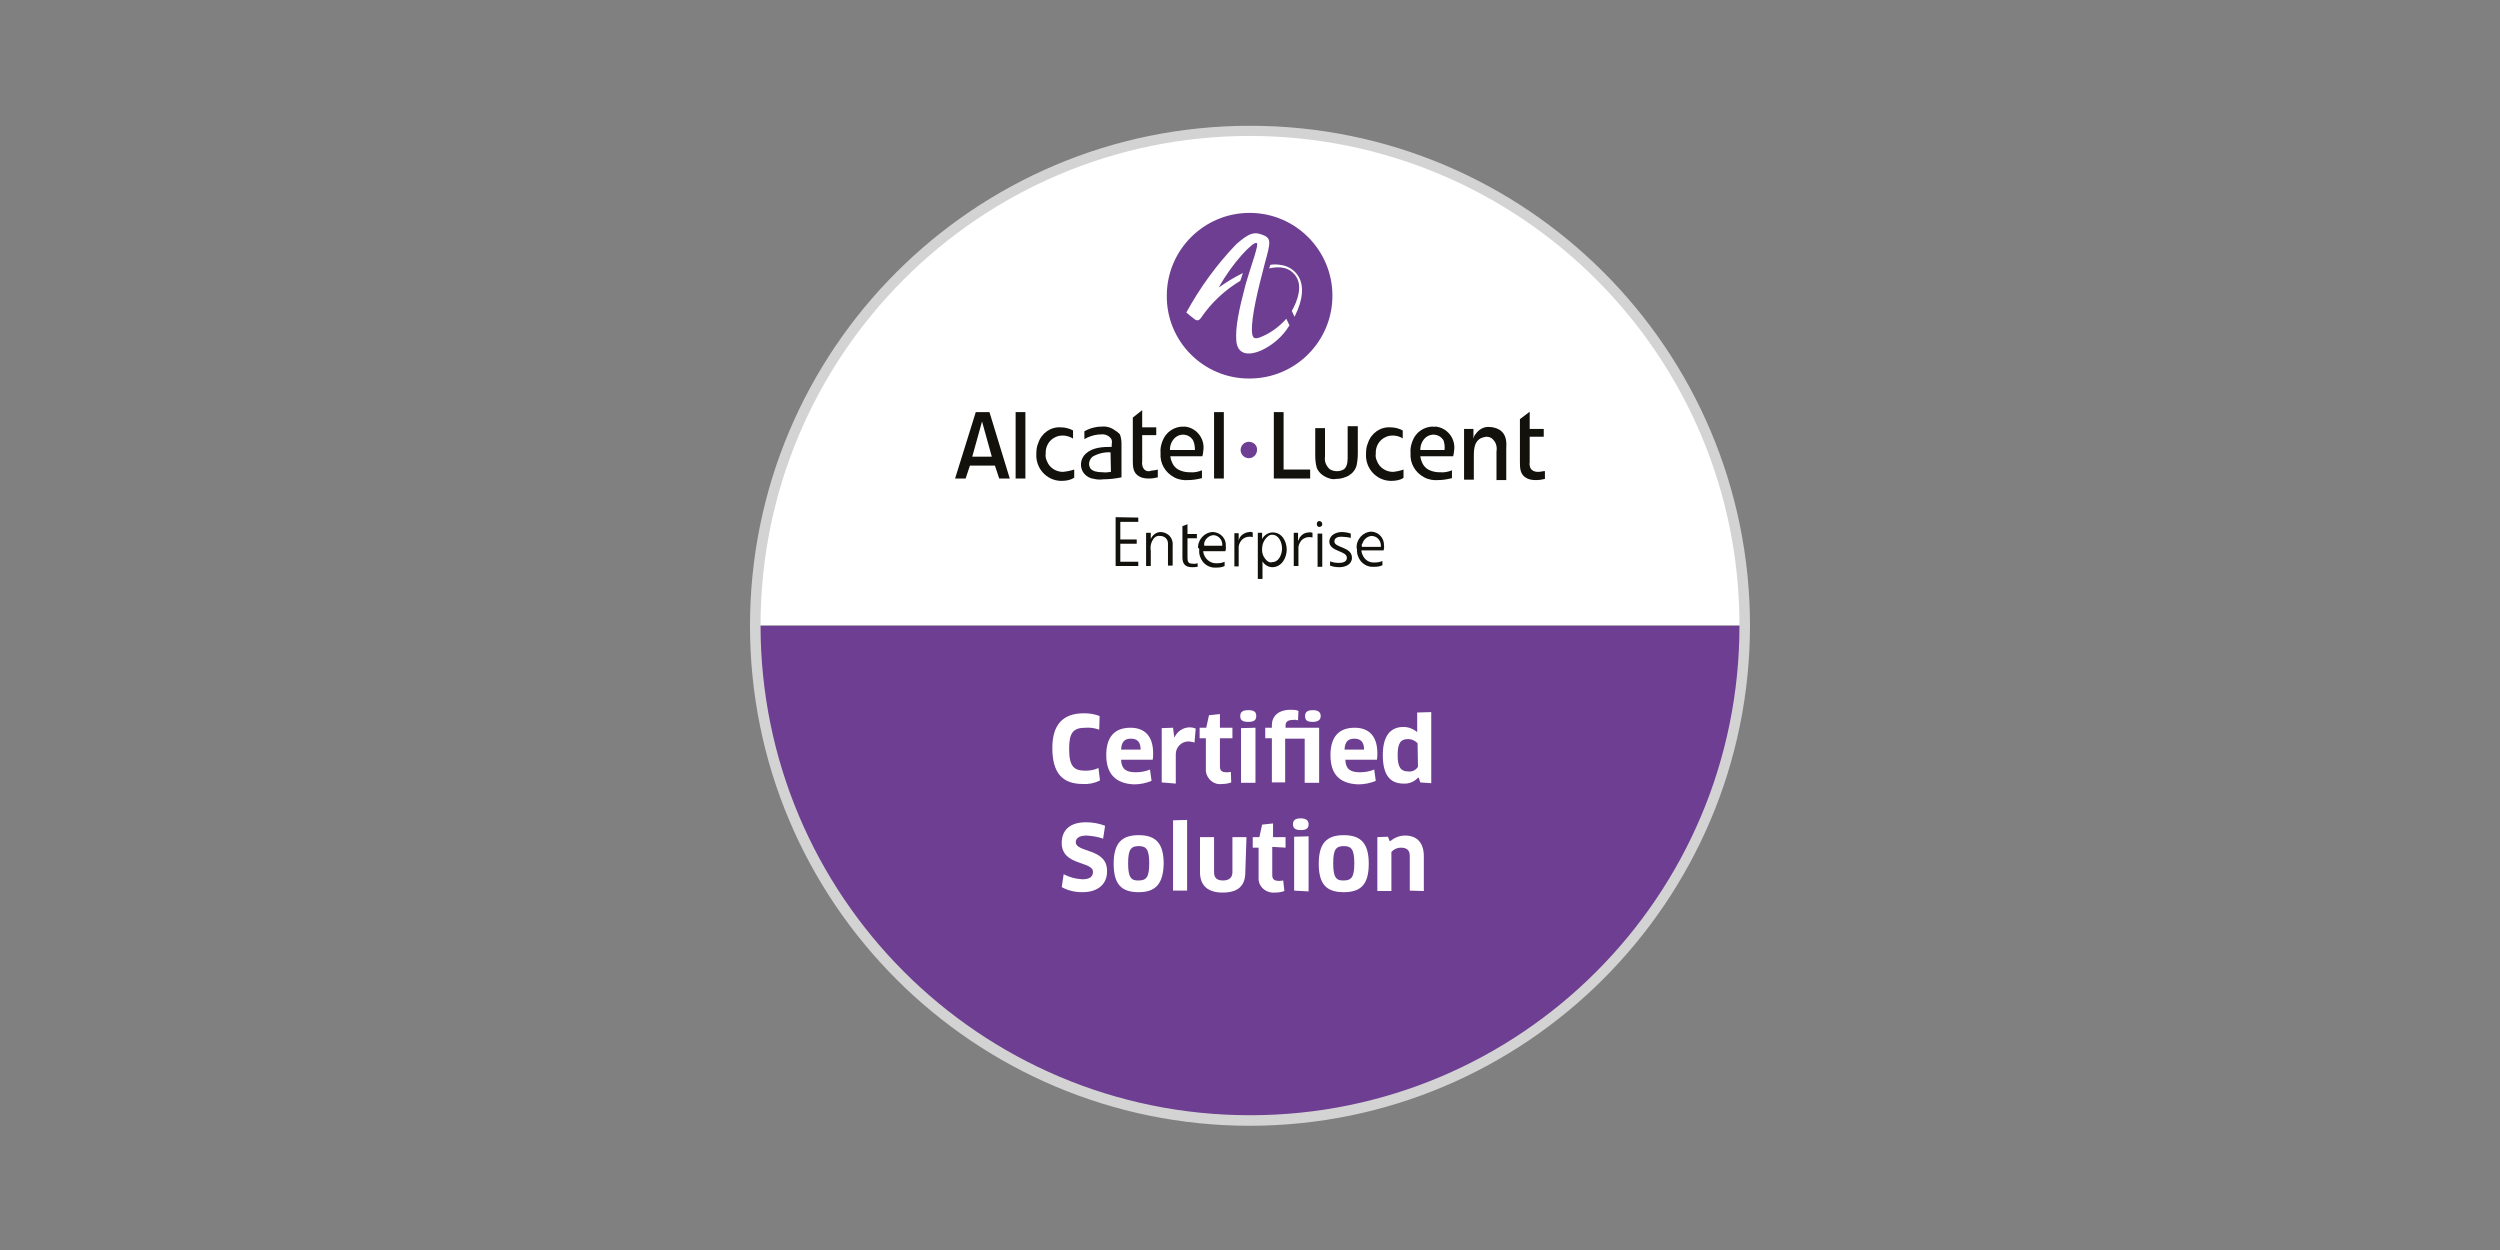 <?xml version="1.0" encoding="utf-8"?>
<!-- Generator: Adobe Illustrator 25.2.3, SVG Export Plug-In . SVG Version: 6.00 Build 0)  -->
<svg version="1.1" id="Layer_1" xmlns="http://www.w3.org/2000/svg" xmlns:xlink="http://www.w3.org/1999/xlink" x="0px" y="0px"
	 viewBox="0 0 640 320" style="enable-background:new 0 0 640 320;" xml:space="preserve">
<rect x="0" y="0" width="640" height="320" fill="#808080" stroke="none"/>
<style type="text/css">
	.st0{clip-path:url(#SVGID_2_);}
	.st1{fill:#6D3E91;}
	.st2{fill:#FFFFFF;}
	.st3{fill:#D4D3D3;}
	.st4{fill:#12110C;}
	.st5{fill:none;}
</style>
<g>
	<defs>
		<path id="SVGID_1_" d="M193.3,160.2c0,66.2,51,121.2,117,126.3h19.3c69.7-5.3,122-66.1,116.7-135.9
			c-5.3-69.7-66.1-122-135.9-116.7C244.3,39,193.3,94,193.3,160.2"/>
	</defs>
	<clipPath id="SVGID_2_">
		<use xlink:href="#SVGID_1_"  style="overflow:visible;"/>
	</clipPath>
	<g class="st0">
		<rect x="150.4" y="160.2" class="st1" width="343.6" height="144.6"/>
		<rect x="150.4" y="15.5" class="st2" width="343.6" height="144.6"/>
	</g>
</g>
<path class="st3" d="M320,288.2c-70.7,0-128-57.3-128-128s57.3-128,128-128s128,57.3,128,128l0,0l0,0
	C447.9,230.8,390.6,288.1,320,288.2z M320,34.8c-69.2,0-125.3,56.1-125.3,125.3S250.8,285.5,320,285.5s125.3-56.1,125.3-125.3l0,0
	C445.4,91,389.3,34.9,320,34.8C320,34.8,320,34.8,320,34.8z"/>
<path class="st1" d="M319.7,113.1c-1.2,0-2.1,1-2.1,2.1c0,1.2,1,2.1,2.1,2.1c1.2,0,2.1-1,2.1-2.1l0,0
	C321.9,114,320.9,113.1,319.7,113.1C319.8,113.1,319.8,113.1,319.7,113.1L319.7,113.1"/>
<rect x="310.8" y="105.5" class="st4" width="2.5" height="17"/>
<path class="st4" d="M292.5,119.4c-0.1-0.4-0.2-0.8-0.1-1.2v-6.8h3.6v-2h-3.6v-4.4l-2.4,1.9v10.9c0,1.6,0,3.3,1.7,4.2
	c0.7,0.4,1.6,0.5,2.4,0.5c0.8,0,1.5-0.1,2.3-0.3v-2c-0.6,0.2-1.1,0.2-1.7,0.3C293.7,120.9,292.8,120.4,292.5,119.4
	C292.5,119.5,292.5,119.4,292.5,119.4"/>
<path class="st4" d="M356.6,120.8c-1.8,0-3.5-1.1-4.1-2.8c-0.3-0.6-0.4-1.2-0.3-1.9c-0.1-1.8,0.9-3.5,2.5-4.2
	c0.6-0.3,1.2-0.4,1.9-0.4c0.7,0,1.5,0.2,2.1,0.5c0.1,0.1,0.3,0.1,0.4,0.3l0,0v-2.1c-0.9-0.5-2-0.8-3.1-0.8c-2.6-0.2-5,1.5-5.8,4
	c-0.4,0.9-0.5,1.8-0.5,2.8c-0.2,3.6,2.5,6.7,6.1,6.9h0.4c0.8,0,1.6-0.1,2.4-0.4c0.2-0.1,0.5-0.2,0.7-0.4v-2.1
	C358.5,120.5,357.6,120.7,356.6,120.8"/>
<path class="st4" d="M305.9,115.2h-6.4c0-1.3,0.5-2.5,1.5-3.3c1.3-1,3.2-0.8,4.2,0.5c0.1,0.1,0.2,0.3,0.3,0.5
	C305.8,113.6,305.9,114.4,305.9,115.2 M302.9,109.2c-2.4,0-4.5,1.5-5.3,3.7c-0.4,1-0.6,2-0.5,3.1c-0.2,2.6,1.2,5,3.5,6.2
	c1.1,0.6,2.4,0.8,3.6,0.7c1.2,0,2.3-0.2,3.5-0.5v-2c-1,0.4-2,0.6-3.1,0.5c-0.8,0-1.5-0.1-2.3-0.4c-1.2-0.4-2-1.3-2.4-2.5
	c-0.2-0.4-0.2-0.8-0.3-1.2h8.2c0.2-0.6,0.2-1.2,0.3-1.9c0.2-2.9-2-5.5-4.9-5.7c0,0,0,0,0,0C303.1,109.3,303,109.3,302.9,109.2"/>
<path class="st4" d="M284.4,120.8c-0.7,0.1-1.4,0.2-2.1,0.1c-1.6,0-2.5-0.3-3.1-0.9c-0.2-0.3-0.4-0.8-0.4-1.2c0-0.7,0.3-1.4,0.9-1.9
	c1.4-0.8,3-1.2,4.6-1.1L284.4,120.8z M285.6,110.3c-1-0.8-2.2-1.2-3.5-1.1c-1.3,0-2.6,0.3-3.7,0.8l-0.8,0.4v2l0.8-0.4
	c1.1-0.5,2.3-0.8,3.6-0.8c1-0.1,2,0.4,2.5,1.2c0.2,0.4,0.2,0.9,0.1,1.3v0.7c-2.3,0-4.8,0.1-6.6,1.7c-1.5,1.3-1.7,3.6-0.5,5.1
	c0,0,0,0,0.1,0.1c0.6,0.7,1.5,1.2,2.5,1.3c0.8,0.2,1.6,0.2,2.4,0.1c1.6,0,3.1-0.2,4.6-0.5v-8.6c0-0.8-0.1-1.6-0.4-2.4
	C286.3,110.8,286,110.5,285.6,110.3"/>
<path class="st4" d="M345,116.4c0,1.2,0.1,2.8-0.9,3.7c-1.1,0.7-2.6,0.7-3.7,0c-0.9-0.8-1.4-2-1.2-3.2v-7.3h-2.5v7
	c0,1.1,0.1,2.1,0.4,3.2c0.6,1.4,1.9,2.3,3.3,2.7c0.6,0.2,1.1,0.2,1.7,0.1c1.1,0,2.1-0.3,3.1-0.8c1-0.6,1.8-1.5,2.1-2.7
	c0.2-1,0.3-2,0.3-3.1v-6.9H345V116.4z"/>
<polygon class="st4" points="328.6,105.5 326.1,105.5 326.1,122.5 335.4,122.5 335.4,120.2 328.6,120.2 "/>
<path class="st4" d="M369.8,115.2h-6.2c0-1.3,0.5-2.5,1.5-3.3c1.3-1,3.2-0.8,4.2,0.5c0.1,0.1,0.2,0.3,0.3,0.5
	C369.8,113.6,369.9,114.4,369.8,115.2 M366.9,109.2c-2.4,0-4.5,1.5-5.3,3.7c-0.4,1-0.6,2-0.5,3.1c-0.2,2.6,1.2,5,3.5,6.2
	c1.1,0.6,2.4,0.8,3.6,0.7c1.2,0,2.3-0.2,3.5-0.5v-2c-1,0.4-2,0.6-3.1,0.5c-0.8,0-1.5-0.1-2.3-0.4c-1.2-0.4-2-1.3-2.4-2.5
	c-0.2-0.4-0.2-0.8-0.3-1.2h8.4c0.2-0.6,0.2-1.2,0.3-1.9c0.2-2.9-2-5.5-4.9-5.7c0,0,0,0,0,0C367.2,109.3,367,109.3,366.9,109.2
	C366.9,109.2,366.9,109.2,366.9,109.2"/>
<path class="st4" d="M285.6,132.4v12.5h5.8v-1.1h-4.6v-4.6h4.2v-1.1h-4.2v-4.5h4.6v-1.1L285.6,132.4z M337.1,134.2
	c0,0.3,0.2,0.6,0.5,0.7h0.1c0.5,0,0.8-0.3,0.8-0.7c0-0.4-0.3-0.8-0.7-0.8c0,0,0,0-0.1,0C337.4,133.4,337.1,133.6,337.1,134.2
	 M302.7,134.7v8c0,1.6,0.7,2.5,2.4,2.5c0.5,0,1,0,1.5-0.1v-0.9c-0.4,0.1-0.9,0.2-1.3,0.1c-1.1,0-1.3-0.5-1.3-1.5v-5h2.4v-1.1h-2.4
	v-2.5L302.7,134.7z M347.4,140.5c-0.2,2.3,1.4,4.4,3.7,4.6h0.8c0.7,0,1.4-0.1,2-0.4v-1.1c-0.6,0.3-1.3,0.4-2,0.4
	c-1.4,0.1-2.6-0.7-3.1-2c-0.2-0.3-0.2-0.7-0.3-1.1h5.7c0.1-0.4,0.2-0.8,0.1-1.2c0.1-1.9-1.3-3.5-3.2-3.6h-0.1
	c-2.1,0.1-3.8,2-3.7,4.1V140.5 M348.8,139.1c0.3-1,1.2-1.8,2.3-1.9c1.3,0,2.3,1,2.4,2.3v0.5h-4.8
	C348.5,139.7,348.6,139.3,348.8,139.1 M340.3,138.6c0,2.7,4.5,2.3,4.5,4.2c0,1.1-1.2,1.3-2,1.3c-0.8,0-1.5-0.1-2.3-0.4v1.1
	c0.8,0.3,1.6,0.4,2.4,0.4c1.5,0,3.2-0.7,3.2-2.4c0-2.9-4.5-2.5-4.5-4.2c0-0.9,0.9-1.2,1.7-1.2c0.8,0,1.7,0.1,2.5,0.3v-1.1
	c-0.8-0.3-1.7-0.4-2.5-0.4C341.9,136.3,340.4,137,340.3,138.6 M307,140.7c-0.2,2.3,1.4,4.4,3.7,4.6h0.8c0.7,0,1.4-0.1,2-0.4v-1.1
	c-0.6,0.3-1.3,0.4-2,0.4c-1.8,0.1-3.3-1.3-3.5-3.1h5.7c0.1-0.4,0.2-0.8,0.1-1.2c0.2-1.9-1.2-3.5-3.1-3.7h-0.3
	c-2.1,0.1-3.8,2-3.7,4.1C307,140.4,307,140.4,307,140.7 M308.3,138.9c0.3-1,1.2-1.8,2.3-1.9c1.2,0,2.2,1,2.3,2.2c0,0,0,0,0,0v0.5
	h-4.6C308.2,139.6,308.3,139.3,308.3,138.9 M294.6,138v-1.6h-1.2v8.5h1.2v-3.9c-0.2-1.2,0.1-2.4,0.9-3.3c0.4-0.4,0.9-0.6,1.5-0.5
	c1.1,0,2,0.8,2,1.9c0,0,0,0,0,0v5.7h1.2v-5c0.1-0.9-0.1-1.8-0.7-2.5c-0.6-0.7-1.5-1.1-2.4-1.1C296,136.2,295,137,294.6,138
	 M323.1,138v-1.6H322v11.8h1.2v-4.5c0.5,0.9,1.5,1.5,2.5,1.5c2.4,0,3.7-2.4,3.7-4.5s-1.2-4.4-3.6-4.4
	C324.7,136.3,323.6,137,323.1,138 M324.4,143.6c-0.9-0.8-1.4-1.9-1.3-3.1c0-1.2,0.5-2.4,1.5-3.2c0.3-0.3,0.7-0.4,1.1-0.4
	c1.7,0,2.5,2,2.5,3.5c0,1.5-0.8,3.5-2.5,3.5C325.3,144.1,324.8,143.9,324.4,143.6 M332.3,138.3v-1.9h-1.1v8.5h1.2v-4.2
	c-0.1-0.9,0.2-1.7,0.8-2.4c0.5-0.5,1.2-0.8,1.9-0.8c0.3,0,0.6,0,0.9,0.1v-1.2c-0.3-0.1-0.6-0.2-0.9-0.1c-1.3,0-2.4,0.9-2.7,2.1
	 M317.1,138.4v-1.9H316v8.5h1.1v-4.4c-0.1-0.9,0.2-1.7,0.8-2.4c0.5-0.5,1.2-0.8,1.9-0.8c0.3,0,0.6,0,0.9,0.1v-1.2
	c-0.3-0.1-0.6-0.2-0.9-0.1C318.5,136.3,317.3,137.2,317.1,138.4 M337.3,145.1h1.2v-8.5h-1.2V145.1z"/>
<path class="st4" d="M384,110.1c-0.8-0.5-1.8-0.8-2.8-0.8c-1.4-0.1-2.7,0.7-3.5,1.9c-0.3,0.3-0.4,0.7-0.5,1.1v-2.5h-2.4v13h2.5v-5.8
	c0-1.5,0-3.5,1.3-4.5c0.5-0.4,1.2-0.6,1.9-0.7c0.6,0,1.3,0.2,1.7,0.7c0.8,0.8,1.1,1.9,0.9,3.1v7.3h2.5V115
	C385.7,113.2,385.7,111.3,384,110.1"/>
<rect x="260" y="105.5" class="st4" width="2.5" height="17"/>
<path class="st4" d="M249.8,105.5l-5.3,17h2.7l1.1-3.3h6.4l1.1,3.3h2.7l-5.2-17H249.8z M251.4,107.9l2.5,9h-5L251.4,107.9z"/>
<path class="st4" d="M272.1,120.8c-1.8,0-3.5-1.1-4.1-2.8c-0.3-0.6-0.4-1.2-0.3-1.9c-0.1-1.8,0.9-3.5,2.5-4.2
	c0.6-0.3,1.2-0.4,1.9-0.4c0.7,0,1.5,0.2,2.1,0.5c0.1,0.1,0.3,0.1,0.5,0.3l0,0v-2.1c-0.9-0.5-2-0.8-3.1-0.8c-2.6-0.2-5,1.5-5.8,4
	c-0.4,0.9-0.5,1.8-0.5,2.8c-0.2,3.6,2.5,6.7,6.1,6.9h0.4c0.8,0,1.6-0.1,2.4-0.4l0.8-0.4v-2.1C274.1,120.5,273.1,120.7,272.1,120.8"
	/>
<path class="st4" d="M393.8,120.8c-0.3,0-1.7,0-2.1-1.2c-0.1-0.4-0.2-0.8-0.1-1.2v-6.6h3.6v-2h-3.6v-4.4l-2.5,1.9v10.9
	c0,1.6,0,3.3,1.7,4.2c0.7,0.4,1.6,0.5,2.4,0.5c0.8,0,1.5-0.1,2.3-0.3v-2C394.9,120.6,394.4,120.8,393.8,120.8"/>
<path class="st1" d="M331.4,81.1l-0.7-1.5c1.6-2.8,2.7-6.4,1.1-8.8c-1.6-2.4-4.1-2.7-6.9-2.1l0.3-0.9c1-0.2,2.1-0.1,3.1,0.1
	c2.8,0.5,7.7,3.9,3.2,13l0,0 M316.5,62.5c3.1-2.7,4.4-3.2,6.4-2.5c2.7,0.9,2.4,1.9,0.9,7.4c-1.7,6.5-3.5,13.7-3.3,17.5
	c0.1,2,0.9,2,2.7,1.2c2.3-1,4.4-2.6,6.1-4.5l0,0l0.8,1.7c-1.7,2.8-4.2,5-7.2,6.4c-3.7,1.6-6.1,0.8-6.4-2.4
	c-0.3-3.5,0.7-8.1,2.3-14.2c1.5-5.3,3.6-10.6,2.9-10.9c-0.9-0.4-6.1,4.9-9.7,11.4c2-1.4,4.1-2.7,6.2-3.7c-0.3,0.7-0.4,1.3-0.7,2
	c-4,2.4-7.4,5.6-10,9.4c-0.5,0.8-1.1,0.9-1.7,0.4c-0.7-0.5-1.4-1.1-2.1-1.7C307.2,73.6,311.5,67.7,316.5,62.5 M319.9,96.9
	c11.7,0,21.2-9.5,21.2-21.2s-9.5-21.2-21.2-21.2s-21.2,9.5-21.2,21.2l0,0c-0.1,11.7,9.4,21.2,21,21.2
	C319.7,96.9,319.8,96.9,319.9,96.9"/>
<path class="st2" d="M281.4,186.8c-1.1-0.4-2.3-0.6-3.5-0.5c-3.2,0-4.2,1.3-4.2,5.4c0,4.4,1.1,5.6,4.2,5.6c1.1,0,2.3-0.2,3.3-0.7
	l0.4,3.2c-1.4,0.7-2.9,1-4.4,0.9c-5.3,0-7.8-2.9-7.8-9.2c0-5.8,2.5-8.9,8.1-8.9c1.4,0,2.7,0.2,4,0.7L281.4,186.8z"/>
<path class="st2" d="M283.2,193.3c0-4.5,2-7,6.2-7c3.6,0,5.8,2.1,5.8,6.5c0,0.6,0,1.2-0.1,1.7h-8.1c0.1,2.4,1.3,3.2,3.7,3.2
	c1.3,0,2.5-0.2,3.7-0.7l0.4,2.9c-1.4,0.6-3,0.9-4.5,0.9C285.5,200.6,283.2,198,283.2,193.3z M292,191.9c0-2-0.9-2.8-2.5-2.8
	c-1.6,0-2.4,0.8-2.5,2.8H292z"/>
<path class="st2" d="M297.4,200.3v-13.9l2.9-0.1l0.3,2.4h0.1c0.7-1.5,2.2-2.5,3.9-2.5c0.5,0,1,0.1,1.5,0.3l-0.3,3.6
	c-0.5-0.2-1-0.2-1.5-0.3c-1.8,0-3.3,1.4-3.3,3.3c0,0,0,0,0,0.1v7.4L297.4,200.3z"/>
<path class="st2" d="M312.3,189v7.2c0,1.1,0.5,1.5,1.7,1.5c0.4,0,0.7,0,1.1-0.1l0.1,2.7c-0.8,0.3-1.6,0.4-2.4,0.4
	c-2,0.3-3.8-1.2-4.1-3.2c0,0,0-0.1,0-0.1V189h-1.6v-2.7h1.7l0.7-3.2l2.8-0.3v3.5h3.2v2.7L312.3,189z"/>
<path class="st2" d="M319.6,184.8c-1.5,0-2.1-0.4-2.1-1.5s0.7-1.5,2.1-1.5c1.5,0,2,0.5,2,1.5S321.1,184.8,319.6,184.8z M317.7,200.3
	v-13.9l3.7-0.1v14.1H317.7z"/>
<path class="st2" d="M329.2,200.3h-3.6V189h-1.7v-2.7h1.7v-0.7c0-2.1,1.5-3.9,4.8-3.9c0.7,0,1.4,0,2,0.3l-0.1,2.4
	c-0.4-0.1-0.8-0.2-1.2-0.1c-1.5,0-2,0.5-2,1.5v0.5h8.6v14.1h-3.7v-11.3h-5v11.2H329.2z M336.1,184.8c-1.5,0-2-0.4-2-1.5
	s0.7-1.5,2-1.5c1.3,0,2,0.5,2,1.5S337.4,184.8,336.1,184.8z"/>
<path class="st2" d="M340.6,193.3c0-4.5,2-7,6.2-7c3.6,0,5.8,2.1,5.8,6.5c0,0.6,0,1.2-0.1,1.7h-8.1c0.1,2.4,1.3,3.2,3.7,3.2
	c1.3,0,2.5-0.2,3.7-0.7l0.4,2.9c-1.4,0.6-3,0.9-4.5,0.9C342.7,200.6,340.6,198,340.6,193.3z M349.2,191.9c0-2-0.9-2.8-2.5-2.8
	c-1.6,0-2.4,0.8-2.5,2.8H349.2z"/>
<path class="st2" d="M363.6,200.3l-0.4-1.2H363c-0.9,1-2.3,1.6-3.7,1.5c-3.6,0-5.3-2.4-5.3-7.3c0-4.6,1.7-7.2,5.3-7.2
	c1.3,0,2.5,0.5,3.5,1.3l0,0v-5l3.6-0.1v18.2L363.6,200.3z M362.9,190.3c-0.6-0.7-1.5-1.1-2.4-1.1c-2,0-2.7,1.1-2.7,4.1
	s0.7,4.2,2.8,4.2c1,0.1,1.9-0.4,2.4-1.2L362.9,190.3z"/>
<path class="st2" d="M277.1,228.4c-1.9,0-3.7-0.4-5.3-1.3l0.5-3.3c1.5,0.8,3.1,1.2,4.8,1.3c1.9,0,2.7-0.7,2.7-1.9c0-2.8-8-1.5-8-7.4
	c0-3.1,1.9-5.3,6.2-5.3c1.7,0,3.4,0.3,4.9,0.9l-0.5,3.3c-1.4-0.5-2.8-0.7-4.2-0.8c-2.1,0-2.8,0.8-2.8,1.7c0,2.7,8,1.5,8,7.3
	C283.5,226.3,281.1,228.4,277.1,228.4z"/>
<path class="st2" d="M291.5,228.4c-4.5,0-6.4-2.1-6.4-7.3c0-5.2,2-7.3,6.4-7.3c4.4,0,6.4,2.1,6.4,7.3
	C297.8,226.3,295.8,228.4,291.5,228.4z M291.5,225.4c2,0,2.7-0.9,2.7-4.4s-0.7-4.4-2.7-4.4s-2.7,0.9-2.7,4.4
	S289.5,225.5,291.5,225.4z"/>
<path class="st2" d="M300.3,228V210l3.6-0.1V228L300.3,228z"/>
<path class="st2" d="M318.8,223.3c0,3.5-1.9,5.2-5.8,5.2s-5.8-1.9-5.8-5.2v-9h3.6v9c0,1.5,0.8,2.1,2.3,2.1c1.5,0,2.4-0.7,2.4-2.1v-9
	h3.6L318.8,223.3z"/>
<path class="st2" d="M325.7,216.8v7.2c0,1.1,0.5,1.5,1.7,1.5c0.4,0,0.7,0,1.1-0.1l0.3,2.7c-0.8,0.3-1.6,0.4-2.4,0.4
	c-2.1,0.2-4-1.2-4.2-3.3v-8.2h-1.5v-2.7h1.7l0.7-3.2l2.8-0.3v3.5h3.2v2.7L325.7,216.8z"/>
<path class="st2" d="M333,212.5c-1.3,0-2-0.4-2-1.5c0-1.1,0.7-1.5,2-1.5c1.3,0,2,0.5,2,1.5C335,212,334.5,212.5,333,212.5z
	 M331.3,228v-13.8l3.7-0.1v14.1L331.3,228z"/>
<path class="st2" d="M344,228.4c-4.5,0-6.4-2.1-6.4-7.3c0-5.2,2-7.3,6.4-7.3c4.4,0,6.4,2.1,6.4,7.3
	C350.4,226.3,348.5,228.4,344,228.4z M344,225.4c2,0,2.7-0.9,2.7-4.4s-0.7-4.4-2.7-4.4s-2.7,0.9-2.7,4.4S342,225.5,344,225.4z"/>
<path class="st2" d="M360.9,228v-8.9c0-1.5-0.8-2.1-2.3-2.1c-0.9,0-1.8,0.4-2.4,1.1v10h-3.6v-13.8l2.7-0.1l0.5,1.2
	c1.1-0.9,2.4-1.5,3.9-1.5c3.1,0,4.8,1.9,4.8,5.3v8.9L360.9,228z"/>
<rect class="st5" width="640" height="320"/>
</svg>
